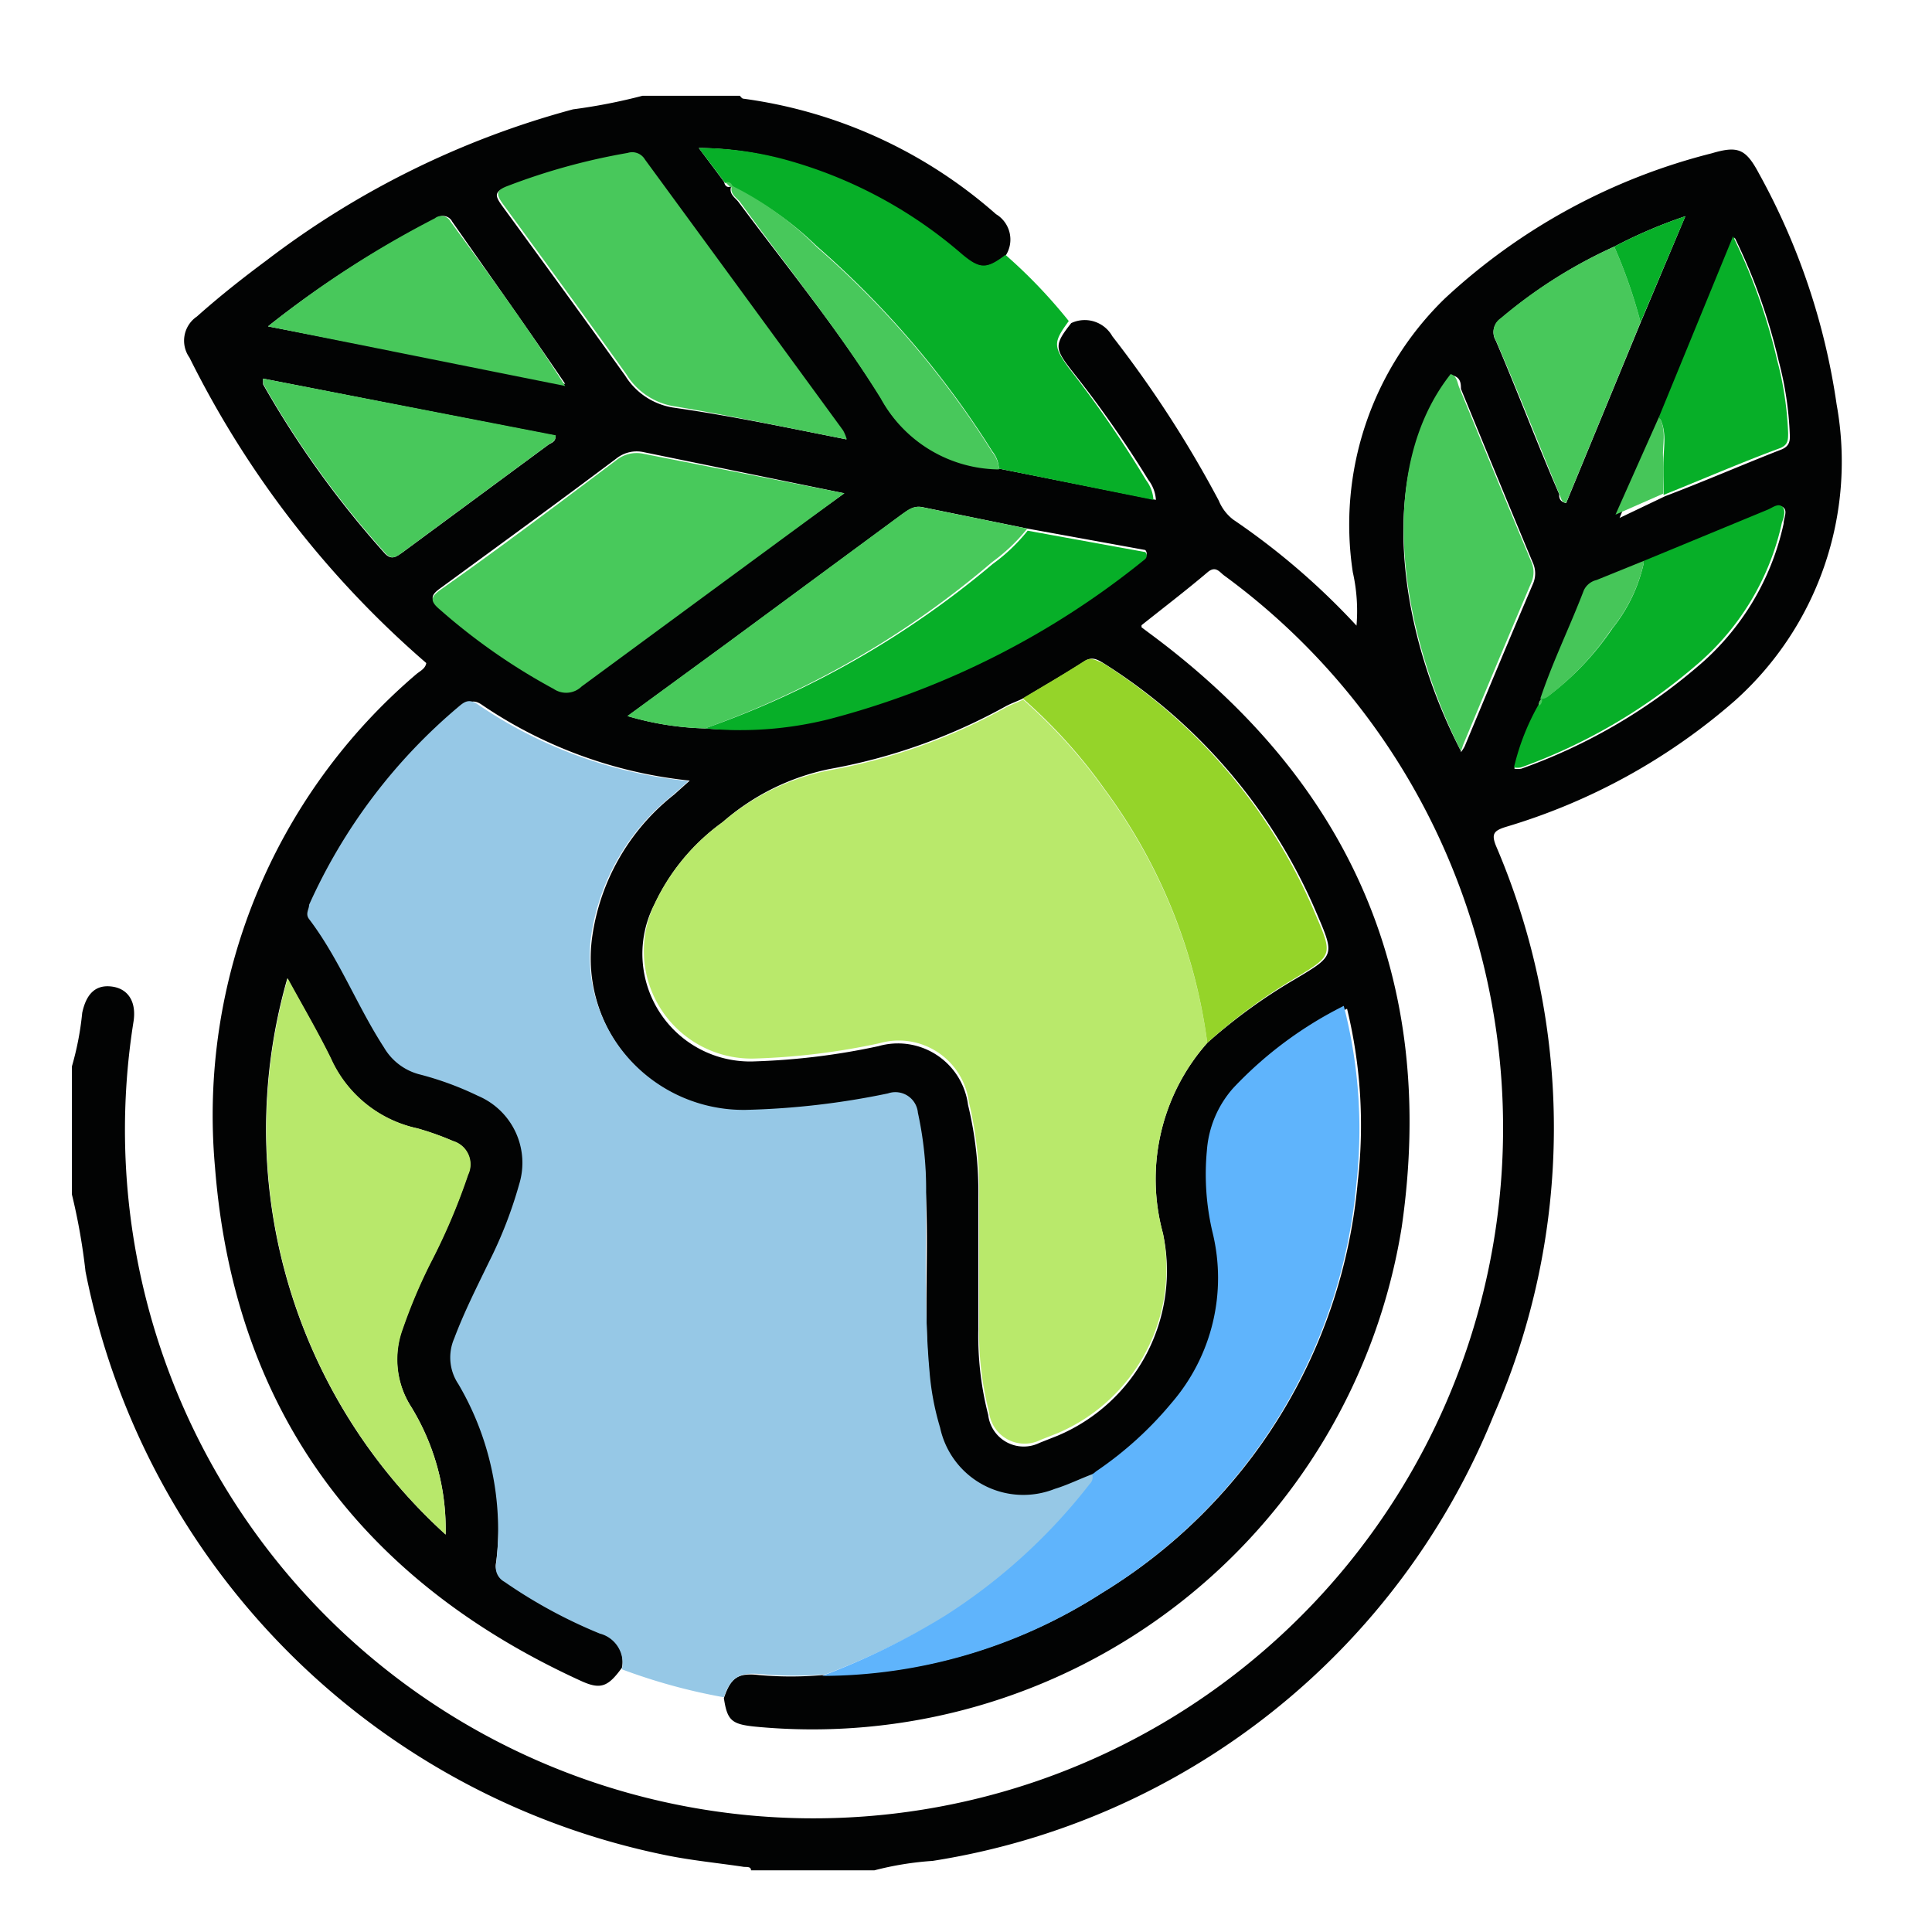 <svg xmlns="http://www.w3.org/2000/svg" id="Layer_1" data-name="Layer 1" viewBox="0 0 47 47"><defs><style>.cls-1{fill:#020303;}.cls-2{fill:#96c8e6;}.cls-3{fill:#b9e96b;}.cls-4{fill:#5fb4fc;}.cls-5{fill:#b8e86b;}.cls-6{fill:#48c95b;}.cls-7{fill:#07af28;}.cls-8{fill:#95d429;}.cls-9{fill:#48c85b;}.cls-10{fill:#46c659;}</style></defs><path class="cls-1" d="M15.63,2.33H18s.05.07.08.07a11.64,11.64,0,0,1,6.15,2.81.72.72,0,0,1,.24,1c-.47.35-.62.35-1.06,0a11,11,0,0,0-4.17-2.27A8.06,8.06,0,0,0,17,3.6l.62.83c0,.06.06.16.17.1h0c-.07.19.1.28.18.39C19.14,6.49,20.38,8,21.43,9.68A3.31,3.31,0,0,0,24.3,11.4l3.82.76a.88.88,0,0,0-.18-.48A27,27,0,0,0,26.06,9c-.41-.53-.41-.62,0-1.14a.77.77,0,0,1,1,.32,27.42,27.42,0,0,1,2.59,4,1.11,1.11,0,0,0,.35.46A17.37,17.37,0,0,1,33,15.22a4.3,4.3,0,0,0-.09-1.3,7.67,7.67,0,0,1,2.23-6.65,14.86,14.86,0,0,1,6.5-3.54c.64-.19.83-.11,1.15.49a16.46,16.46,0,0,1,1.89,5.62,7.8,7.8,0,0,1-2.48,7.21,14.92,14.92,0,0,1-5.58,3.07c-.28.09-.34.17-.23.45a17.41,17.41,0,0,1-.05,13.85A17.67,17.67,0,0,1,22.69,45.27a7.64,7.64,0,0,0-1.42.23h-3c0-.11-.13-.07-.21-.09-.61-.09-1.22-.15-1.82-.27A18.06,18.06,0,0,1,2.08,30.93a14.94,14.94,0,0,0-.33-1.87V25.94A7.21,7.21,0,0,0,2,24.64c.1-.47.33-.69.72-.64s.6.36.53.84a16.75,16.75,0,0,0,22,18.48,16.8,16.8,0,0,0,9.9-22.63A16.51,16.51,0,0,0,29.78,14c-.11-.08-.2-.24-.39-.09-.53.45-1.08.87-1.62,1.3l0,.05.2.15c4.88,3.61,7,8.42,6.13,14.44A14.52,14.52,0,0,1,18.33,42c-.53-.06-.64-.15-.72-.69.17-.5.34-.62.86-.56a8.81,8.81,0,0,0,1.54,0,12.6,12.6,0,0,0,6.8-2,13.06,13.06,0,0,0,6.22-10,12,12,0,0,0-.26-4.21,9.55,9.55,0,0,0-2.69,2A2.57,2.57,0,0,0,29.44,28a6.14,6.14,0,0,0,.14,2,4.65,4.65,0,0,1-1,4.14,8.76,8.76,0,0,1-1.83,1.66l-.1.08h0c-.33.13-.64.29-1,.39a2.07,2.07,0,0,1-2.79-1.49,6.53,6.53,0,0,1-.26-1.4c-.13-1.47,0-2.95-.08-4.42a8.71,8.71,0,0,0-.2-1.84.55.55,0,0,0-.73-.47,19.11,19.11,0,0,1-3.46.4,3.74,3.74,0,0,1-3.73-4.21,5.36,5.36,0,0,1,2-3.51l.38-.34a11,11,0,0,1-5.08-1.86c-.19-.12-.3-.05-.43.06A13.54,13.54,0,0,0,7.59,22c0,.11-.13.22,0,.35.73,1,1.17,2.1,1.82,3.12a1.41,1.41,0,0,0,.84.65,7.64,7.64,0,0,1,1.45.53,1.77,1.77,0,0,1,1,2.15,10.46,10.46,0,0,1-.73,1.88c-.3.62-.61,1.23-.85,1.87a1.16,1.16,0,0,0,.1,1.11A7,7,0,0,1,12.07,38a.4.4,0,0,0,.2.44,12.12,12.12,0,0,0,2.32,1.26.74.74,0,0,1,.54.87c-.34.47-.52.54-1,.32-5.36-2.45-8.44-6.61-8.9-12.5a14.1,14.1,0,0,1,4.91-12c.09-.07.21-.13.23-.26A23.81,23.81,0,0,1,4.61,8.7a.71.71,0,0,1,.18-1c.55-.49,1.12-.94,1.7-1.37a21.45,21.45,0,0,1,7.45-3.67A13.72,13.72,0,0,0,15.63,2.33ZM37.51,17a.17.17,0,0,0-.07.17,5.73,5.73,0,0,0-.6,1.53l0,0h0a.1.1,0,0,0,0,0,.47.47,0,0,0,.17,0,13.55,13.55,0,0,0,4.26-2.46,6.3,6.3,0,0,0,2.12-3.5c0-.13.1-.3,0-.39s-.23,0-.35.08l-3,1.24-1.16.47a.46.46,0,0,0-.31.25c-.34.89-.76,1.74-1.06,2.64Zm3-4.93c1-.38,1.89-.77,2.84-1.14.18-.08.2-.2.19-.37a8.15,8.15,0,0,0-.27-1.78,14,14,0,0,0-1.07-3l-1.8,4.39-1,2.43ZM39.27,6a11.72,11.72,0,0,0-2.76,1.75.4.4,0,0,0-.12.54c.53,1.24,1,2.49,1.54,3.73,0,.08,0,.18.17.22l1.81-4.39L41,5.26A11.83,11.83,0,0,0,39.27,6ZM17.15,17.72a8.87,8.87,0,0,0,3-.27,20.32,20.32,0,0,0,7.71-3.9.12.12,0,0,0,0-.17L25,12.86l-2.55-.52c-.23-.05-.37.08-.53.19l-4.23,3.12-2.42,1.77A7.27,7.27,0,0,0,17.15,17.72Zm12.22,7.65a13.31,13.31,0,0,1,2.17-1.57c.92-.55.93-.56.5-1.56a13.34,13.34,0,0,0-5.2-6.11c-.15-.09-.27-.16-.45-.05-.49.32-1,.61-1.5.91-.14.07-.29.12-.42.19a13.91,13.91,0,0,1-4.3,1.53A5.67,5.67,0,0,0,17.58,20a5.15,5.15,0,0,0-1.66,2,2.62,2.62,0,0,0,2.45,3.82,16.74,16.74,0,0,0,3-.37,1.72,1.72,0,0,1,2.18,1.43,9,9,0,0,1,.25,2.25c0,1.07,0,2.14,0,3.2a7.71,7.71,0,0,0,.24,2.09.87.87,0,0,0,1.25.68l.43-.17A4.35,4.35,0,0,0,28.29,30,5,5,0,0,1,29.37,25.37Zm-18.53,12A5.69,5.69,0,0,0,10,34.22a2.14,2.14,0,0,1-.21-1.89,13,13,0,0,1,.67-1.59,15.23,15.23,0,0,0,.92-2.16.59.59,0,0,0-.36-.82,6.94,6.94,0,0,0-.87-.31,3,3,0,0,1-2.11-1.71c-.32-.65-.69-1.28-1.05-1.94A13.3,13.3,0,0,0,10.84,37.33ZM20.54,12l-4.88-1a.79.79,0,0,0-.66.15c-1.41,1.06-2.84,2.1-4.26,3.14-.24.17-.31.27-.05.49a14.89,14.89,0,0,0,2.78,1.94.54.54,0,0,0,.68-.06l3.52-2.59Zm.06-1.28a1,1,0,0,0-.12-.22q-2.4-3.3-4.82-6.59a.36.36,0,0,0-.42-.16,15.49,15.49,0,0,0-2.91.8c-.3.11-.3.2-.12.45,1,1.37,2,2.74,3,4.14a1.68,1.68,0,0,0,1.2.78C17.81,10.12,19.18,10.41,20.6,10.69Zm14.94,7.58a1.1,1.1,0,0,0,.09-.14c.55-1.32,1.1-2.64,1.66-3.95a.63.63,0,0,0,0-.52c-.59-1.41-1.17-2.82-1.75-4.23,0-.12,0-.28-.21-.33C33.46,11.42,34,15.31,35.54,18.27ZM6.4,9.21c0,.08,0,.12,0,.14a23.69,23.69,0,0,0,2.94,4.09c.18.21.3.1.45,0l3.55-2.62c.07-.05.19-.07.17-.22Zm.12-1.27,7.23,1.4C12.84,8,11.9,6.68,11,5.39a.25.25,0,0,0-.38-.08A24.21,24.21,0,0,0,6.52,7.94Z"></path><path class="cls-2" d="M17.61,41.29a14.23,14.23,0,0,1-2.48-.68.74.74,0,0,0-.54-.87,12.12,12.12,0,0,1-2.32-1.26.4.4,0,0,1-.2-.44,7,7,0,0,0-.92-4.37,1.16,1.16,0,0,1-.1-1.11c.24-.64.55-1.25.85-1.87a10.46,10.46,0,0,0,.73-1.88,1.77,1.77,0,0,0-1-2.15,7.64,7.64,0,0,0-1.45-.53,1.41,1.41,0,0,1-.84-.65c-.65-1-1.09-2.16-1.82-3.12-.1-.13,0-.24,0-.35a13.54,13.54,0,0,1,3.65-4.83c.13-.11.24-.18.43-.06A11,11,0,0,0,16.75,19l-.38.34a5.36,5.36,0,0,0-2,3.51A3.74,3.74,0,0,0,18.14,27a19.11,19.11,0,0,0,3.46-.4.55.55,0,0,1,.73.47,8.71,8.71,0,0,1,.2,1.84c0,1.47-.05,2.95.08,4.42a6.53,6.53,0,0,0,.26,1.4,2.07,2.07,0,0,0,2.79,1.49c.33-.1.64-.26,1-.39a.22.22,0,0,1-.06.23,13.9,13.9,0,0,1-3.51,3.2,17.47,17.47,0,0,1-3,1.47,8.81,8.81,0,0,1-1.54,0C18,40.67,17.78,40.79,17.61,41.29Z"></path><path class="cls-3" d="M29.37,25.37A5,5,0,0,0,28.29,30a4.35,4.35,0,0,1-2.55,4.86l-.43.17a.87.87,0,0,1-1.25-.68,7.71,7.71,0,0,1-.24-2.09c0-1.06,0-2.13,0-3.2a9,9,0,0,0-.25-2.25,1.72,1.72,0,0,0-2.18-1.43,16.74,16.74,0,0,1-3,.37A2.62,2.62,0,0,1,15.92,22a5.15,5.15,0,0,1,1.66-2,5.67,5.67,0,0,1,2.59-1.26,13.91,13.91,0,0,0,4.3-1.53c.13-.07.28-.12.42-.19a12.74,12.74,0,0,1,2,2.22A13.29,13.29,0,0,1,29.37,25.37Z"></path><path class="cls-4" d="M20,40.77a17.47,17.47,0,0,0,3-1.47,13.9,13.9,0,0,0,3.51-3.2.22.22,0,0,0,.06-.23h0l.1-.08a8.76,8.76,0,0,0,1.83-1.66,4.65,4.65,0,0,0,1-4.14,6.14,6.14,0,0,1-.14-2,2.57,2.57,0,0,1,.64-1.52,9.55,9.55,0,0,1,2.69-2A12,12,0,0,1,33,28.77a13.06,13.06,0,0,1-6.22,10A12.6,12.6,0,0,1,20,40.77Z"></path><path class="cls-5" d="M10.84,37.33A13.3,13.3,0,0,1,7,23.8c.36.66.73,1.29,1.05,1.94a3,3,0,0,0,2.11,1.71,6.94,6.94,0,0,1,.87.31.59.59,0,0,1,.36.82,15.23,15.23,0,0,1-.92,2.16,13,13,0,0,0-.67,1.59A2.14,2.14,0,0,0,10,34.22,5.69,5.69,0,0,1,10.84,37.33Z"></path><path class="cls-6" d="M20.54,12l-2.87,2.11-3.52,2.59a.54.54,0,0,1-.68.06,14.89,14.89,0,0,1-2.78-1.94c-.26-.22-.19-.32.05-.49,1.42-1,2.85-2.08,4.26-3.14a.79.79,0,0,1,.66-.15Z"></path><path class="cls-7" d="M24.46,6.2A12.58,12.58,0,0,1,26,7.81c-.38.52-.38.61,0,1.14a27,27,0,0,1,1.88,2.73.88.88,0,0,1,.18.48L24.3,11.4a.7.7,0,0,0-.16-.42,22.43,22.43,0,0,0-4.28-5,7.71,7.71,0,0,0-2.05-1.43h0c0-.08-.1-.09-.17-.1L17,3.6a8.06,8.06,0,0,1,2.2.31A11,11,0,0,1,23.4,6.18C23.84,6.55,24,6.55,24.46,6.2Z"></path><path class="cls-8" d="M29.37,25.37a13.29,13.29,0,0,0-2.49-6.16,12.74,12.74,0,0,0-2-2.22c.5-.3,1-.59,1.5-.91.18-.11.3,0,.45.05A13.34,13.34,0,0,1,32,22.24c.43,1,.42,1-.5,1.56A13.31,13.31,0,0,0,29.37,25.37Z"></path><path class="cls-9" d="M20.6,10.69c-1.42-.28-2.79-.57-4.16-.8a1.68,1.68,0,0,1-1.2-.78c-1-1.4-2-2.77-3-4.14-.18-.25-.18-.34.12-.45a15.49,15.49,0,0,1,2.91-.8.36.36,0,0,1,.42.16q2.41,3.29,4.82,6.59A1,1,0,0,1,20.6,10.69Z"></path><path class="cls-6" d="M17.15,17.72a7.27,7.27,0,0,1-1.89-.3l2.42-1.77,4.23-3.12c.16-.11.3-.24.53-.19l2.55.52a4.36,4.36,0,0,1-.85.81A22.25,22.25,0,0,1,17.15,17.72Z"></path><path class="cls-9" d="M35.54,18.27c-1.5-3-2.08-6.85-.25-9.17.16.05.16.21.21.33.58,1.41,1.16,2.82,1.75,4.23a.63.63,0,0,1,0,.52c-.56,1.31-1.11,2.63-1.66,3.95A1.1,1.1,0,0,1,35.54,18.27Z"></path><path class="cls-7" d="M40,13.64l3-1.24c.12-.05.25-.16.35-.08s.05.26,0,.39a6.3,6.3,0,0,1-2.12,3.5A13.55,13.55,0,0,1,37,18.67a.47.47,0,0,1-.17,0h0a5.73,5.73,0,0,1,.6-1.53.16.16,0,0,0,.07-.17h0c.14,0,.23-.09.32-.16a6.83,6.83,0,0,0,1.41-1.53A3.87,3.87,0,0,0,40,13.64Z"></path><path class="cls-9" d="M6.4,9.21l7.12,1.38c0,.15-.1.17-.17.22L9.8,13.43c-.15.11-.27.22-.45,0A23.69,23.69,0,0,1,6.41,9.35S6.4,9.29,6.4,9.21Z"></path><path class="cls-7" d="M17.15,17.72a22.25,22.25,0,0,0,7-4,4.36,4.36,0,0,0,.85-.81l2.86.52a.12.12,0,0,1,0,.17,20.32,20.32,0,0,1-7.71,3.9A8.87,8.87,0,0,1,17.15,17.72Z"></path><path class="cls-9" d="M6.52,7.94a24.21,24.21,0,0,1,4.06-2.63.25.25,0,0,1,.38.08c.94,1.29,1.88,2.57,2.79,4Z"></path><path class="cls-9" d="M39.91,7.84,38.1,12.23c-.12,0-.13-.14-.17-.22-.51-1.24-1-2.49-1.54-3.73a.4.4,0,0,1,.12-.54A11.72,11.72,0,0,1,39.27,6,12.27,12.27,0,0,1,39.91,7.84Z"></path><path class="cls-7" d="M40.36,10.14l1.8-4.39a14,14,0,0,1,1.07,3,8.15,8.15,0,0,1,.27,1.78c0,.17,0,.29-.19.37-1,.37-1.89.76-2.84,1.14,0-.29,0-.58,0-.87S40.56,10.48,40.36,10.14Z"></path><path class="cls-9" d="M17.81,4.52A7.71,7.71,0,0,1,19.86,6a22.43,22.43,0,0,1,4.28,5,.7.7,0,0,1,.16.42,3.31,3.31,0,0,1-2.87-1.72C20.38,8,19.14,6.49,18,4.91,17.91,4.8,17.74,4.71,17.81,4.52Z"></path><path class="cls-10" d="M40,13.64a3.87,3.87,0,0,1-.8,1.67,6.83,6.83,0,0,1-1.41,1.53c-.09.07-.18.18-.32.16.3-.9.72-1.75,1.06-2.64a.46.46,0,0,1,.31-.25Z"></path><path class="cls-7" d="M39.91,7.84A12.27,12.27,0,0,0,39.27,6,11.83,11.83,0,0,1,41,5.26Z"></path><path class="cls-10" d="M40.36,10.14c.2.34.07.7.1,1s0,.58,0,.87l-1.16.51Z"></path><path class="cls-9" d="M17.65,4.43c.07,0,.14,0,.17.1S17.69,4.49,17.65,4.43Z"></path><path class="cls-10" d="M37.51,17a.16.16,0,0,1-.07.17A.17.17,0,0,1,37.51,17Z"></path><path class="cls-7" d="M36.84,18.68a.1.1,0,0,1,0,0h0l0,0Z"></path><path class="cls-2" d="M26.74,35.8l-.1.08Z"></path></svg>